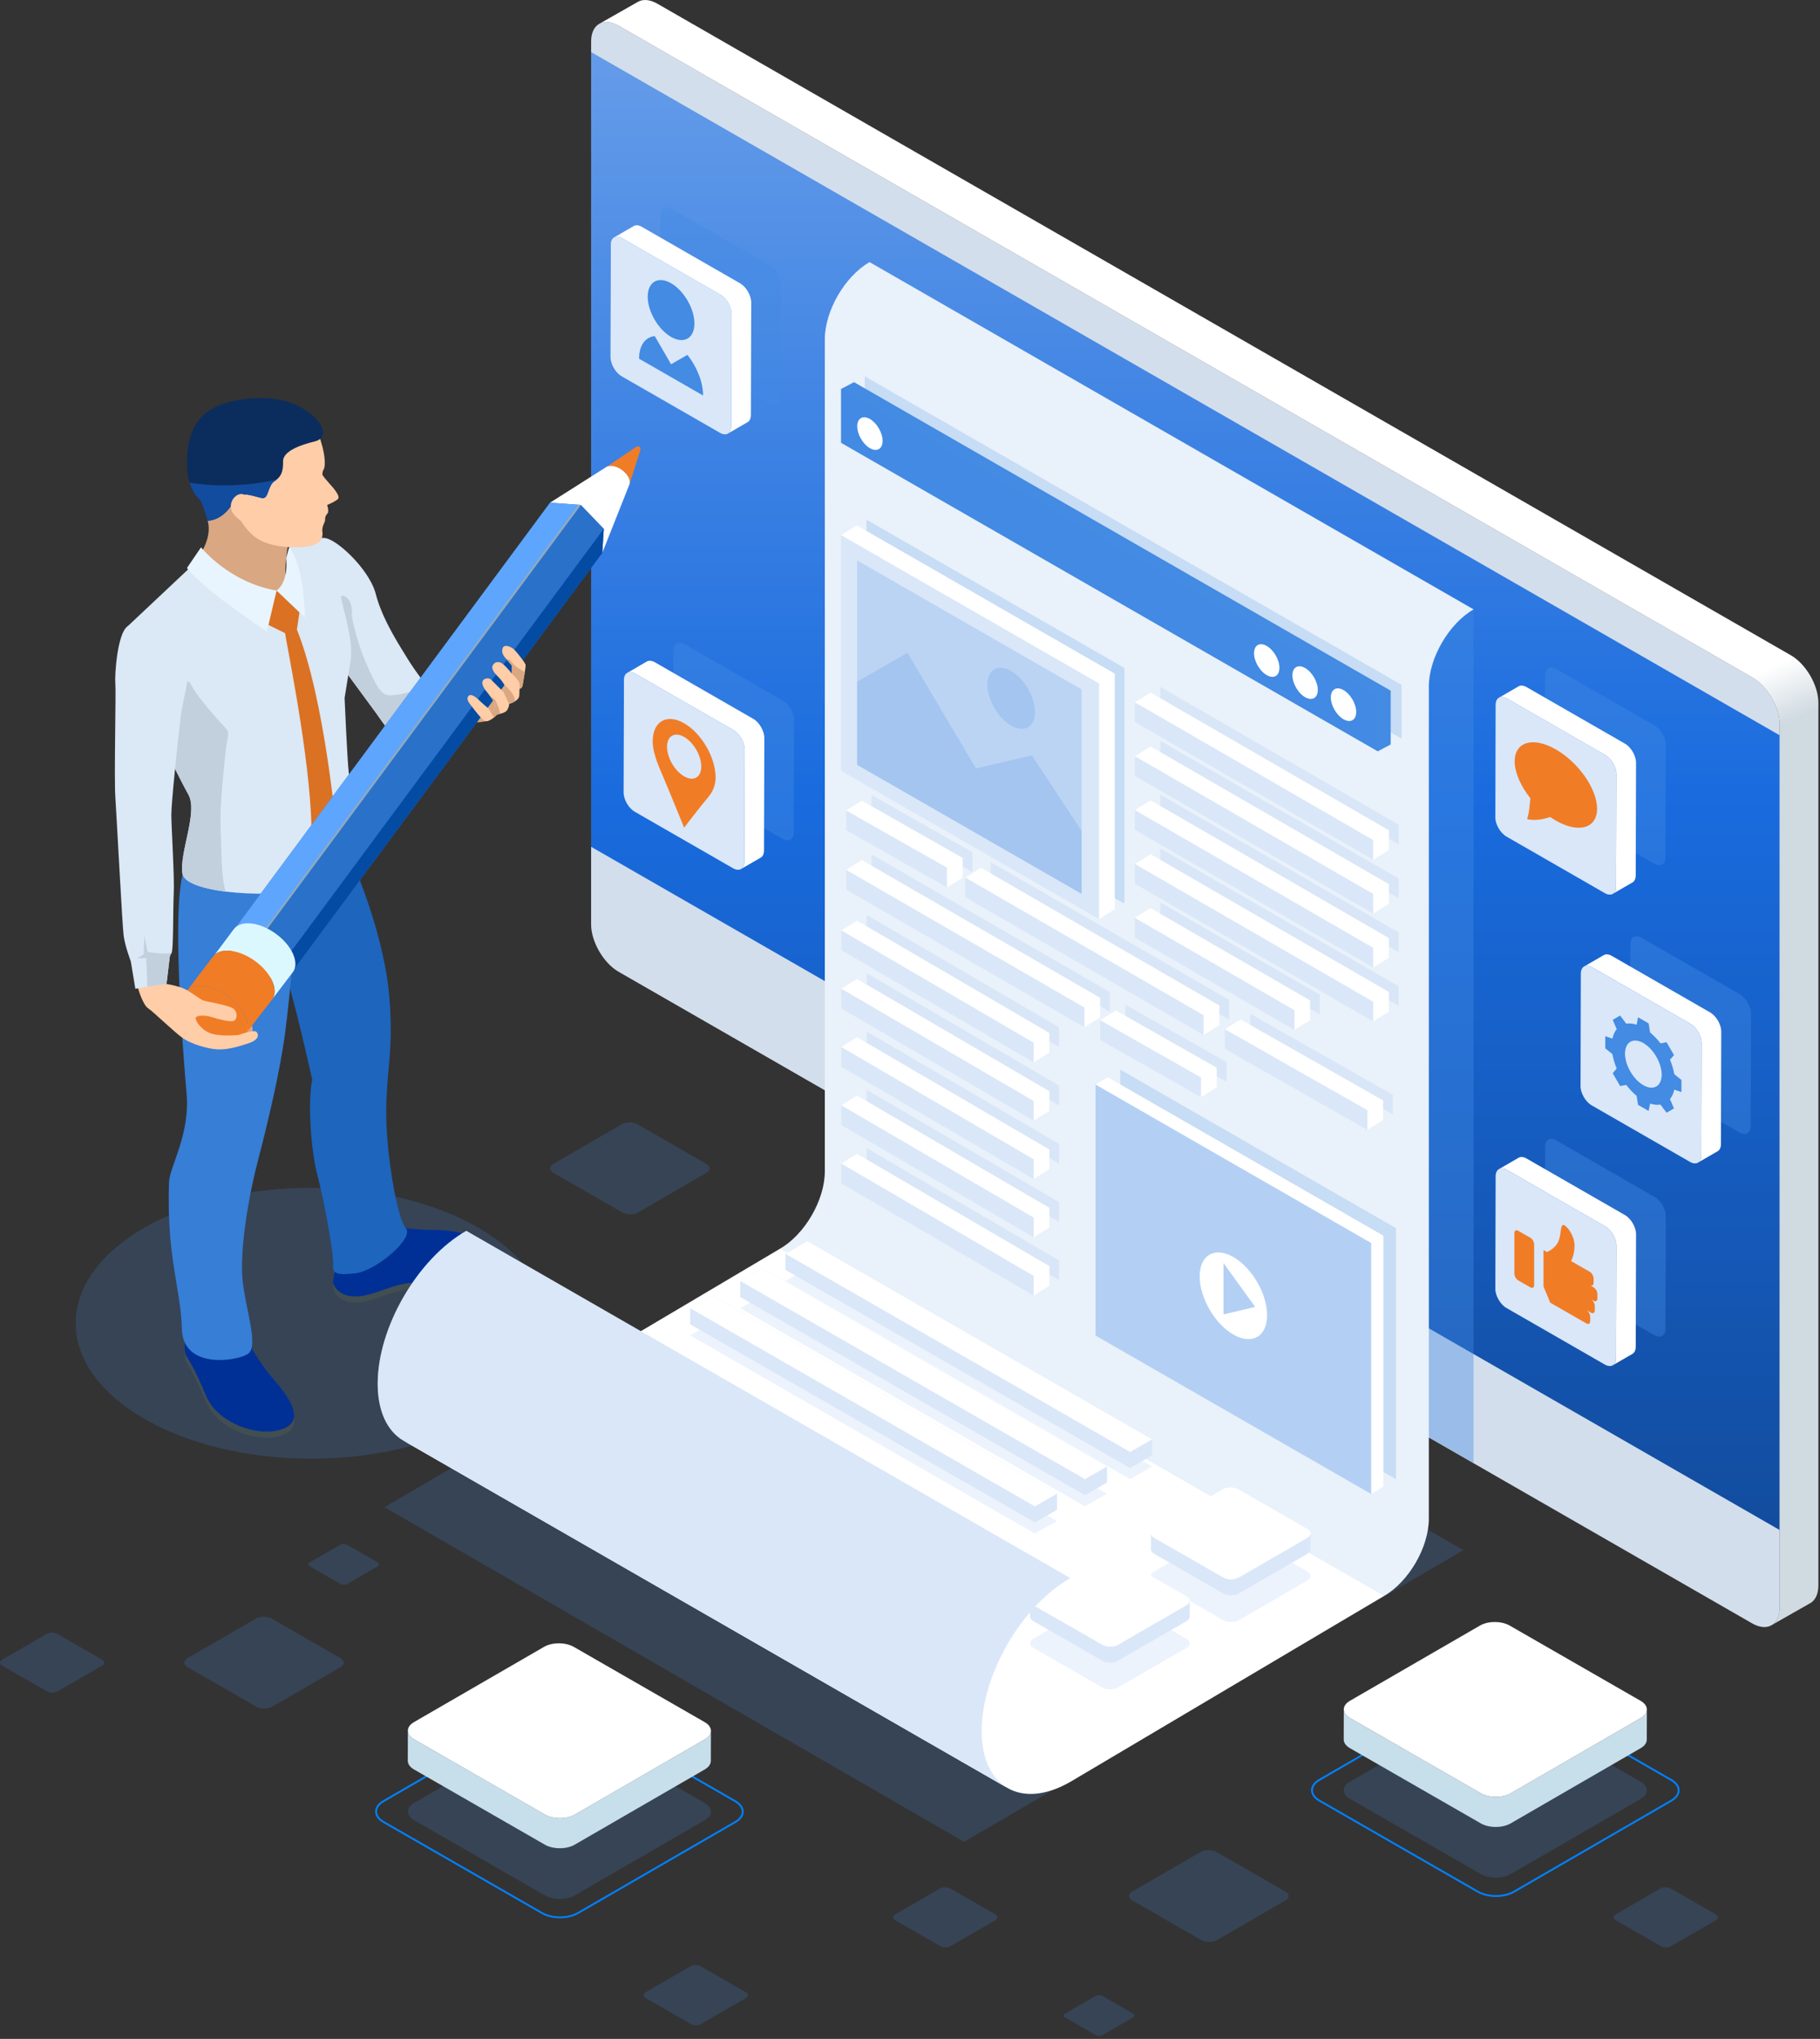 <svg xmlns="http://www.w3.org/2000/svg" width="435" height="487" fill="none"><rect width="100%" height="100%" fill="#333333" stroke="none"/><path fill="#438BE3" d="M74.413 348.424c31.108 0 56.327-14.487 56.327-32.358 0-17.871-25.219-32.358-56.327-32.358-31.109 0-56.327 14.487-56.327 32.358 0 17.871 25.218 32.358 56.327 32.358Z" opacity=".2" style="mix-blend-mode:multiply"/><path fill="#fff" d="M141.287 9.93c0-4.157 2.96-5.86 6.579-3.781L418.78 161.778c3.619 2.079 6.583 7.184 6.583 11.343v210.835c-.002 4.159-2.967 5.863-6.586 3.784L147.866 232.113c-3.621-2.081-6.581-7.186-6.581-11.343V9.93h.002Z"/><path fill="#235CA2" d="M141.287 9.93c0-4.157 2.96-5.86 6.579-3.781L418.78 161.778c3.619 2.079 6.583 7.184 6.583 11.343v210.835c-.002 4.159-2.967 5.863-6.586 3.784L147.866 232.113c-3.621-2.081-6.581-7.186-6.581-11.343V9.93h.002Z" opacity=".2" style="mix-blend-mode:multiply"/><path fill="url(#a)" d="m141.285 202.261.002-189.82 284.076 163.191-.002 189.822-284.076-163.193Z"/><path fill="url(#b)" d="M425.358 383.958V173.123c.003-4.159-2.961-9.264-6.58-11.343L147.864 6.148c-1.791-1.027-3.419-1.126-4.61-.466v-.004L152.381.49c1.198-.741 2.882-.669 4.737.394l270.914 155.629c3.619 2.081 6.581 7.184 6.581 11.346v210.832c0 2.158-.798 3.655-2.069 4.305l-9.002 5.116v-.009c1.119-.713 1.814-2.14 1.814-4.151l.002.005Z"/><path fill="#fff" d="m183.629 341.767 50.497-22.589c11.295-5.463 19.333-14.329 24.282-23.56l56.424 32.413c-4.849 16.348-17.185 27.949-17.185 27.949s-30.988 23.901-39.146 29.341c-8.156 5.442-16.869.83-16.869.83l-58.025-34.676s-3.24-1.55-3.985-3.936l-.168-.776c-.357-3.037 4.175-4.998 4.175-4.998v.002Z"/><path fill="#fff" d="m183.606 351.477 58.024 34.677s8.713 4.61 16.87-.83c8.158-5.44 39.146-29.341 39.146-29.341s12.336-11.601 17.185-27.95l4.869 2.798c-3.251 10.895-10.584 21.472-22.848 30.228-34.874 24.894-38.593 26.92-38.593 26.92s-5.945 5.202-16.765 0c-10.818-5.204-58.239-34.376-58.239-34.376s-3.937-2.121-3.937-4.17l.15-3.018c-.15 3.018 4.138 5.062 4.138 5.062Z"/><path fill="#438BE3" d="m183.606 351.477 58.024 34.677s8.713 4.61 16.87-.83c8.158-5.44 39.146-29.341 39.146-29.341s12.336-11.601 17.185-27.95l4.869 2.798c-3.251 10.895-10.584 21.472-22.848 30.228-34.874 24.894-38.593 26.92-38.593 26.92s-5.945 5.202-16.765 0c-10.818-5.204-58.239-34.376-58.239-34.376s-3.937-2.121-3.937-4.17l.15-3.018c-.15 3.018 4.138 5.062 4.138 5.062Z" opacity=".3" style="mix-blend-mode:multiply"/><path fill="#438BE3" d="m258.412 295.619 56.424 32.412c-3.014 10.163-8.917 18.482-12.957 23.331l-61.846-35.529c8.243-5.397 14.342-12.684 18.376-20.216l.003.002Z" opacity=".2" style="mix-blend-mode:multiply"/><path fill="#D9A782" d="m49.633 124.409 2.217-7.704 17.087 12.868s-1.302 6.768-.414 9.948c.887 3.178 2.367 6.591-3.548 7.181-5.915.588-17.98-13.067-17.98-13.067s3.923-4.772 2.643-9.226h-.005Z"/><path fill="#003096" d="m82.258 295.343 12.13-2.296s5.062.742 9.752.742c4.689 0 11.836 1.631 12.505 4.37.67 2.739-2.899 5.259-6.547 6.516-3.649 1.258-7.124 1.554-11.24 1.703-4.095.15-8.634 2.549-11.835 3.11-5.06.889-6.997-1.481-7.37-3.037-.372-1.557 2.605-9.258 2.605-11.111v.003Z"/><path fill="#414E52" d="M87.025 309.489c3.203-.561 7.743-2.963 11.834-3.11 4.117-.15 7.593-.446 11.241-1.704 3.026-1.045 5.992-2.956 6.533-5.143l.014.045c.67 2.739-2.898 5.259-6.547 6.517-3.648 1.259-7.124 1.554-11.24 1.703-4.095.147-8.634 2.549-11.835 3.11-5.06.889-6.997-1.482-7.37-3.038-.058-.255-.029-.678.062-1.212.489 1.547 2.464 3.68 7.308 2.829v.003Z"/><path fill="#1D65BD" d="m64.445 203.579 20.673-3.528s-.03 7.964.593 9.477c.62 1.513 6.197 15.428 7.31 28.232 1.114 12.805-.609 17.543-.709 27.426-.102 9.882 2.564 25.805 4.676 28.178 2.112 2.375-7.108 10.137-11.873 10.741-4.762.606-5.717 0-5.492-2.015.223-2.018-1.97-14.648-3.83-21.678-1.28-4.854-2.391-16.475-1.175-22.523 0 0-4.903-22.445-8.35-31.822-3.443-9.378-1.823-22.485-1.823-22.485v-.003Z"/><path fill="#003096" d="M57.635 317.92s3.7 6.397 6.106 9.527c2.405 3.128 10.131 10.678 4.626 13.533-5.504 2.854-16.238-.69-19.107-7.505-2.868-6.811-4.023-8.376-4.81-9.665-.786-1.289.232-8.195.232-8.195l1.596 1.588s.068 5.408 2.846 6.1c2.776.692 3.562-3.13 4.996-3.913 1.435-.785 3.517-1.472 3.517-1.472l-.002.002Z"/><path fill="#414E52" d="M44.449 323.812c.787 1.289 1.944 2.854 4.81 9.665 2.869 6.815 13.603 10.357 19.106 7.505 1.116-.579 1.682-1.353 1.864-2.24.264 1.493-.177 2.807-1.864 3.683-5.503 2.854-16.237-.69-19.106-7.503-2.869-6.81-4.023-8.378-4.81-9.665-.277-.454-.327-1.601-.282-2.897.032.656.116 1.18.282 1.454v-.002Z"/><path fill="#367ED6" d="M40.392 282.434c.125-3.83 5.073-11.264 4.196-21.361-.877-10.099-3.805-46.608-.391-53.794l27.603 3.203s-2.505 27.918-3.714 36.735c-1.21 8.816-4.033 20.838-6.447 30.055-2.412 9.217-4.374 21.676-3.642 28.667.732 6.991 3.96 15.724 1.228 17.471-2.733 1.748-15.51 3.686-15.753-5.958-.243-9.645-3.667-16.903-3.08-35.018Z"/><path fill="#DBE8F5" d="M74.41 131.655s.384-3.669 3.442-3.101c3.057.565 10.515 7.667 11.98 13.376 1.466 5.707 5.228 11.597 7.585 15.406 2.357 3.809 5.16 7.179 5.16 7.179l11.091-.891 1.339 8.366s-14.149 6.279-17.017 6.279c-2.869 0-6.372-5.582-8.222-8.118a5320.743 5320.743 0 0 0-9.432-12.815l-5.926-25.679v-.002Z"/><path fill="#C2CFDC" d="M82.312 142.374c1.784.76 1.912 3.619 1.784 4.347-.127.726 1.466 7.45 3.633 12.207 2.166 4.757 2.932 6.229 4.398 6.951 1.467.724 5.992-.674 7.265-.928 1.273-.253 3.633.236 1.912 1.131-1.72.898-7.138 4.452-5.992 6.196 1.148 1.741 16.171-4.565 18.792-5.915l.901 5.63s-14.149 6.279-17.017 6.279c-2.87 0-6.372-5.583-8.222-8.118-1.849-2.538-9.432-12.816-9.432-12.816l-2.623-11.357c1.005-1.386 3.244-4.182 4.599-3.605l.002-.002Z"/><path fill="#DBE8F5" d="M85.572 201.509s-3.203 7.808-11.052 10.518c-7.847 2.71-30.11 1.592-30.91-3.345-.801-4.94 3.793-14.755 1.415-18.898-2.38-4.144-14.87-29.676-15.991-32.449-1.121-2.773 1.44-7.715 1.44-7.715l14.84-13.951s16.69 6.014 20.793 5.388c4.103-.629 2.998-10.326 2.998-10.326s6.9-2.339 8.474-2.169c1.576.167 3.994 9.294 3.77 12.23-.226 2.936 3.375 11.221 2.418 17.21-.957 5.99-1.407 8.731-1.407 8.731s.618 14.551 1.011 17.966c.394 3.415 2.96 15.299 2.2 16.81Z"/><path fill="#DB7123" d="m70.96 150.374.796-5.279-5.654-4.038-2.255 5.103-.76 2.583 5.047 2.488c.725 4.603 6.834 34.116 6.279 49.811l3.619 3.671 2.484-5.128s-2.769-32.43-9.556-49.211Z"/><path fill="#D9A782" d="M118.972 151.292c-.62-.054-1.889-.05-2.164 1.436-.272 1.486-.547 3.762-.547 3.762s-1.892 2.105-2.54 4.458a186.944 186.944 0 0 1-1.07 3.761s-1.491 3.047-1.319 4.359c.173 1.312 1.196 3.243 1.992 3.393.795.149 1.823.015 2.761-.197.939-.213 6.322-5.178 6.87-6.512.548-1.337-2.712-6.241-2.712-6.241s.123-2.698.248-3.168c.125-.471.175-4.902-1.519-5.051Zm-58.957 96.244s1.041-2.69-.391-2.753c-1.432-.065-2.867.292-4.365.518-1.498.226-2.964.55-3.97.226-1.01-.323-1.435-1.198-1.435-1.198s5.674-.81 5.262-1.686c-.411-.875-12.686-3.241-12.686-3.241s3.06 9.299 7.976 9.527c4.917.226 9.607-1.393 9.607-1.393h.002Z"/><path fill="#FFCDA8" d="M77.053 113.333c.02.279 1.019 1.412 1.758 2.249.738.836 2.72 2.983 1.918 3.659-.8.677-2.539 1.373-2.539 1.373s.52 1.572.08 2.029c-.44.457-.6 1.013-.56 1.43.041.418-.4 1.235-.4 1.235s-.38.934-.259 1.689c.118.756.16 2.527-2.41 3.271-2.568.746-8.626.746-12.384-1.183-3.757-1.929-5.38-6.195-7.701-9.597-2.319-3.4-10.37-6.992-9.15-12.859 1.221-5.869 5.91-10.298 15.349-10.545 9.438-.246 14.407 4.449 15.848 8.998 1.44 4.549 1.044 6.673.746 7.068-.3.396-.3 1.183-.3 1.183h.004Z"/><path fill="#0B2D5D" d="M62.967 118.972c-1.01.158-5.17-2.027-6.485 0-1.316 2.027-3.08 5.091-6.856 5.437 0 0-1.21-4.381-1.905-5.073-.696-.692-3.56-3.18-2.964-10.843.595-7.663 4.373-11.47 11.725-12.852 7.351-1.384 13.116-.197 17.14 2.719 4.025 2.915 4.769 6.328 1.638 7.07-3.13.74-7.649 2.273-7.601 4.746.048 2.472-.448 3.707-2.037 4.745-1.591 1.038-1.391 3.856-2.657 4.053l.002-.002Z"/><path fill="#124C9E" d="M66.102 114.571c-.15.119-.303.235-.476.348-1.59 1.038-1.39 3.856-2.657 4.053-1.01.158-5.169-2.026-6.485 0-1.316 2.027-3.08 5.092-6.856 5.438 0 0-1.21-4.382-1.905-5.074-.425-.423-1.655-1.522-2.416-4.053 4.59.737 12.034 1.251 20.792-.712h.003Z"/><path fill="#E8F5FF" d="M48.046 130.732s6.649 8.38 18.058 10.325l-2.316 9.798s-15.256-10.022-19.106-15.184l3.364-4.939Z"/><path fill="#E8F5FF" d="m68.397 133.29.703-2.558c3.767 4.559 3.791 16.792 3.791 16.792l-6.79-6.467c3.024-2.244 2.296-7.767 2.296-7.767Z"/><path fill="#C2CFDC" d="m32.686 165.112 6.287-2.379s5.229-2.093 6.82 1.015c1.593 3.108 7.008 8.941 8.158 10.21 1.148 1.269.382 1.586 0 5.327-.382 3.741-1.53 13.381-1.209 19.278.22 4.098.048 11.056 1.22 14.403-5.557-.696-10.008-2.126-10.358-4.286-.8-4.94 3.794-14.754 1.416-18.898-1.646-2.866-8.124-15.95-12.336-24.672l.002.002Z"/><path fill="#FFCDA8" d="M59.915 119.861c-.382-.722-1.343-2.226-2.782-1.78-1.441.445-2.632 2.522-1.539 4.349 1.093 1.83 4.421 3.658 4.817 2.719.398-.939-.025-4.399-.496-5.288Z"/><path fill="#FDE4BE" d="m61.346 233.122-6.145-6.1 1.066-5.327 7.177.758 5.808 5.29-.696 6.15-7.21-.771Z"/><path fill="#fff" d="M150.33 114.17c-.642-1.438-2.433-2.741-4.006-2.909-.532-.058-.973.025-1.298.213l-13.559 8.591s.409.949 1.993 1.286c2.705.57 5.381-.748 5.381-.748s.514 2.216 2.016 4.225c1.457 1.945 3.455 1.461 3.455 1.461s-.8 2.194-.741 3.413c.05 1.136.378 2.359.378 2.359l6.521-16.434.073-.367c.027-.321-.041-.687-.218-1.09h.005Z"/><path fill="#62696D" d="M65.26 228.098c.638 1.438-.116 2.468-1.69 2.3-1.57-.169-3.364-1.472-4.002-2.909-.637-1.438.118-2.469 1.689-2.3 1.573.168 3.362 1.47 4.003 2.909Z"/><path fill="#F17C26" d="m153.04 107.532-2.566 8.098c.143-.392.107-.892-.143-1.457-.641-1.439-2.433-2.741-4.006-2.909-.532-.059-.973.025-1.298.213l6.931-4.662s.571-.344.871-.115c.223.172.32.493.209.832h.002Z"/><path fill="#2A71C9" d="m143.953 132.064.364-5.775-5.472-5.684-7.374-.538-75.248 101.616 7.221.769 5.808 5.291-.74 6.141 75.441-101.82Z"/><path fill="#5EA5FD" d="m138.845 120.605-7.374-.538-75.248 101.616 7.221.769 75.401-101.847Z"/><path fill="#044BA3" d="m143.954 132.064.363-5.774-75.094 101.437-.711 6.157 75.442-101.82Z"/><path fill="#FCB52B" d="m138.844 120.606-.516-.159-75.45 101.944.565.062 75.401-101.847Z" opacity=".3" style="mix-blend-mode:screen"/><path fill="#DBF8FF" d="M60.048 220.581c-1.923-.205-3.358.308-4.133 1.31l-4.587 6.134c.823-.739 2.114-1.095 3.769-.916 3.921.421 8.397 3.671 9.993 7.258.734 1.656.73 3.097.125 4.124l4.603-6.053c.93-1.036 1.075-2.667.218-4.598-1.596-3.59-6.067-6.84-9.988-7.261v.002Z"/><path fill="#F17C26" d="M55.093 227.111c-1.923-.206-3.355.305-4.132 1.307l-6.09 7.991c.82-.737 2.11-1.092 3.767-.916 3.92.421 8.392 3.674 9.988 7.263.736 1.654.734 3.094.127 4.123l6.115-7.909c.928-1.034 1.073-2.669.218-4.596-1.595-3.59-6.071-6.84-9.992-7.261v-.002Z"/><path fill="#F17C26" d="M58.63 242.757c1.596 3.59-.29 6.159-4.212 5.738-3.923-.42-8.397-3.671-9.992-7.26-1.599-3.59.29-6.159 4.214-5.739 3.919.421 8.392 3.671 9.99 7.261Z"/><path fill="#FFCDA8" d="M39.465 234.966s3.16.486 4.819 1.33c1.66.842 3.453 2.366 4.364 2.69.912.323 6.447 1.101 7.358 2.137.914 1.038.619 2.624-.356 2.787-.978.162-3.68-.518-5.047-.973-1.366-.455-3.907-.552-3.842.326.066.875 1.662 3.11 4.138 3.725 2.475.615 6.121.226 6.121.226s3.58-1.296 4.201-.81c.618.487.912 1.88-1.727 2.755-2.637.876-5.047 1.588-7.456 1.491-2.41-.097-6.22-1.264-8.207-2.592-1.986-1.33-7.326-6.544-8.433-7.225-1.107-.683-2.312-4.213-2.507-5.249l6.578-.616-.004-.002Z"/><path fill="#DBE8F5" d="m39.803 234.967-7.456 1.203-1.082-6.532s-1.403-3.678-1.721-6.216c-.32-2.536-1.657-28.285-1.978-33.041-.318-4.757.191-25.114 0-27.206-.19-2.092.519-11.951 2.905-13.555 2.387-1.604 10.037-1.857 13.412 2.456 3.38 4.311 0 13.318-.7 19.151-.7 5.836-2.23 20.42-2.23 23.338 0 2.918.764 14.904.573 18.837-.191 3.931-.064 13.571-.51 14.204-.445.634-.445 1.014-.445 1.014l-.766 6.344-.002.003Z"/><path fill="#C2CFDC" d="m34.513 223.485.766 3.868s3.214.667 5.73.262c-.438.629-.438 1.004-.438 1.004l-.766 6.345-4.583.739-.261-6.83h-2.273l1.636-.889.191-4.504-.002.005Z"/><path fill="#FFCDA8" d="M120.169 154.757c-.268.688-.15 1.436.448 2.178a69.182 69.182 0 0 0 1.691 1.982v1.956s-1.691-2.178-2.576-2.563c-.884-.384-1.657-.063-1.991.717-.334.781.461 1.771 1.357 2.663.896.891 1.519 1.981 1.519 2.056 0 .074-.225 1.583-.225 1.583s-2.465-2.425-2.962-2.947c-.498-.52-1.569-.444-1.989.149-.423.595.047 1.658.72 2.477.671.816 1.939 2.524 2.064 2.994.125.471-.073 1.808-.52 1.808-.448 0-2.812-2.178-3.31-2.674-.498-.495-1.841-1.61-2.439-.868-.598.744.2 1.685.673 2.28.472.594 2.612 3.567 3.457 3.714.846.149 2.314-1.113 2.564-1.437.248-.321 2.139-.346 2.637-1.337.498-.99.398-1.361.398-1.361s2.387-.643 2.439-2.054c.05-1.411.05-1.561.05-1.561s.646-.038.771-.997.748-4.18.675-4.7c-.077-.52-2.117-3.07-2.764-3.689-.648-.62-2.314-1.339-2.687-.371v.002Z"/><path fill="#D9A782" d="M123.9 162.681c-.386-.606-1.275-1.518-1.591-1.839v-1.923s-.764-.864-1.364-1.583l.916.294s1.046 1.459 2.167 2.029c.463.237.959.602 1.393.954-.173 1.093-.402 2.359-.473 2.902-.125.959-.77.998-.77.998s.198-1.09-.273-1.835l-.005.003Zm-3.507 2.648s.225-1.511.225-1.583a.5.5 0 0 0-.057-.122l.057.023s2.609 2.18 2.4 3.788l-.018.129c-.639.38-1.312.566-1.312.566s-.97-1.982-1.293-2.801h-.002Zm-3.69 3.859c.457.362.843.627.998.627.448 0 .646-1.337.521-1.808-.071-.271-.528-.956-1.028-1.644.391.158.8.396 1.08.753.482.624 1.091 2.305 1.277 3.386-.436.115-.807.199-.904.328-.082.106-.307.319-.591.547a60.138 60.138 0 0 0-1.353-2.189Z"/><path fill="#438BE3" d="m349.767 370.258-119.339 69.681L91.893 360l119.336-69.681 138.538 79.939Z" opacity=".2" style="mix-blend-mode:multiply"/><path fill="#438BE3" d="m352.193 349.433-108.884-62.552.004-203.938 108.885 62.55-.005 203.94Z" opacity=".4" style="mix-blend-mode:multiply"/><path fill="#fff" d="m352.198 145.556-144.36-82.947c-5.906 3.393-10.695 11.644-10.695 18.432v198.777c.002 6.785-4.785 15.036-10.693 18.431l-74.999 44.416c-5.894 3.386-11.227 3.683-15.066 1.425l144.36 82.947c3.839 2.258 9.172 1.961 15.066-1.425l74.999-44.416c5.905-3.393 10.695-11.644 10.695-18.432V163.988c0-6.786 4.785-15.039 10.693-18.432Z"/><path fill="#246FCB" d="m352.199 145.556-144.36-82.947c-5.905 3.393-10.695 11.644-10.695 18.432v198.777c.002 6.785-4.785 15.037-10.693 18.432l144.36 82.946c5.906-3.392 10.695-11.644 10.695-18.431V163.988c0-6.786 4.785-15.039 10.693-18.432Z" opacity=".1" style="mix-blend-mode:multiply"/><path fill="#438BE3" d="m206.709 102.75 128.277 73.689v-12.852L206.709 89.898v12.852Z" opacity=".2" style="mix-blend-mode:multiply"/><path fill="#438BE3" d="m201.029 105.758 128.277 73.692 3.085-1.627v-12.852L204.114 91.282l-3.085 1.624v12.852Z"/><path fill="#438BE3" d="m201.029 105.758 128.277 73.691v-12.851L201.029 92.906v12.852Z" opacity=".4" style="mix-blend-mode:multiply"/><path fill="#fff" d="M318.082 166.575c0 1.925 1.359 4.266 3.035 5.23 1.675.961 3.032.181 3.032-1.744s-1.357-4.266-3.032-5.23c-1.676-.961-3.035-.181-3.035 1.744Zm-9.178-5.272c0 1.924 1.357 4.265 3.033 5.227 1.675.961 3.032.181 3.032-1.744s-1.357-4.266-3.032-5.227c-1.676-.964-3.033-.184-3.033 1.741v.003Zm-9.177-5.273c0 1.925 1.357 4.266 3.034 5.227 1.676.962 3.033.184 3.033-1.741s-1.357-4.266-3.033-5.227c-1.675-.964-3.032-.184-3.034 1.743v-.002Zm-94.84-54.205c0 1.925 1.357 4.266 3.032 5.227 1.675.964 3.035.183 3.035-1.742 0-1.924-1.357-4.265-3.033-5.229-1.675-.964-3.034-.183-3.034 1.744Z"/><path fill="#438BE3" d="m207.104 180.427 61.652 35.418v-56.288l-61.652-35.419v56.289Z" opacity=".2" style="mix-blend-mode:multiply"/><path fill="#fff" d="m201.029 184.112 61.653 35.418 3.755-2.336.003-56.289-61.655-35.416-3.756 2.334v56.289Z"/><path fill="#438BE3" d="m201.029 184.112 61.653 35.418v-56.288l-61.653-35.419v56.289Z" opacity=".2" style="mix-blend-mode:multiply"/><path fill="#438BE3" d="m204.873 182.687 53.658 30.825V164.68l-53.658-30.824v48.831Z" opacity=".2" style="mix-blend-mode:multiply"/><path fill="#438BE3" d="m216.887 155.916 16.38 27.626 13.364-3.115 11.9 18.082v15.002l-53.658-30.824v-19.868l12.014-6.903Zm19.115 7.622c0 3.605 2.544 7.987 5.681 9.789 3.137 1.803 5.68.342 5.68-3.264 0-3.605-2.543-7.989-5.68-9.789-3.137-1.803-5.681-.342-5.681 3.264ZM267.77 315.46l65.887 37.85v-59.96L267.77 255.5v59.96Z" opacity=".2" style="mix-blend-mode:multiply"/><path fill="#fff" d="m261.846 319.011 65.885 37.85 2.917-1.753.002-59.96-65.888-37.85-2.916 1.753v59.96Z"/><path fill="#438BE3" d="m261.846 319.011 65.885 37.85v-59.96l-65.885-37.85v59.96Z" opacity=".4" style="mix-blend-mode:multiply"/><path fill="#fff" d="M302.847 314.137c0-5.112-3.608-11.328-8.057-13.884-4.448-2.555-8.056-.484-8.056 4.628s3.608 11.33 8.056 13.886c4.451 2.556 8.057.484 8.057-4.628v-.002Zm-2.844-1.966-7.563 1.785v-12.259l7.563 10.474Z"/><path fill="#438BE3" d="m275.374 350.288-5.262 3.022-82.393-47.334 5.26-3.024 82.395 47.336Z" opacity=".1" style="mix-blend-mode:multiply"/><path fill="#fff" d="m275.374 347.633-5.262 3.022-82.393-47.334v-3.839l5.26-3.022 82.395 47.334v3.839Z"/><path fill="#438BE3" d="m275.374 347.633-5.262 3.022-82.393-47.334v-3.839l5.26-3.022 82.395 47.334v3.839Z" opacity=".2" style="mix-blend-mode:multiply"/><path fill="#fff" d="m275.374 343.794-5.262 3.024-82.393-47.336 5.26-3.022 82.395 47.334Z"/><path fill="#438BE3" d="m264.581 356.779-5.26 3.022-82.395-47.334 5.262-3.022 82.393 47.334Z" opacity=".1" style="mix-blend-mode:multiply"/><path fill="#fff" d="m264.581 354.124-5.26 3.022-82.395-47.334v-3.836l5.262-3.024 82.393 47.336v3.836Z"/><path fill="#438BE3" d="m264.581 354.124-5.26 3.022-82.395-47.334v-3.836l5.262-3.024 82.393 47.336v3.836Z" opacity=".2" style="mix-blend-mode:multiply"/><path fill="#fff" d="m264.581 350.288-5.26 3.022-82.395-47.334 5.262-3.024 82.393 47.336Z"/><path fill="#438BE3" d="m252.624 363.289-5.26 3.022-82.395-47.334 5.262-3.021 82.393 47.333Z" opacity=".1" style="mix-blend-mode:multiply"/><path fill="#fff" d="m252.624 360.634-5.26 3.022-82.395-47.334v-3.836l5.262-3.025 82.393 47.337v3.836Z"/><path fill="#438BE3" d="m252.624 360.634-5.26 3.022-82.395-47.334v-3.836l5.262-3.025 82.393 47.337v3.836Z" opacity=".2" style="mix-blend-mode:multiply"/><path fill="#fff" d="m252.624 356.798-5.26 3.021-82.395-47.333 5.262-3.025 82.393 47.337Z"/><path fill="#438BE3" d="m277.318 168.776 56.964 32.901v-4.709l-56.961-32.901-.003 4.709Z" opacity=".1" style="mix-blend-mode:multiply"/><path fill="#fff" d="m271.244 172.461 56.961 32.901 3.758-2.336v-4.707l-56.964-32.901-3.755 2.334v4.709Z"/><path fill="#438BE3" d="m271.244 172.461 56.961 32.901.002-4.709-56.963-32.901v4.709Z" opacity=".2" style="mix-blend-mode:multiply"/><path fill="#438BE3" d="m208.307 194.6 24.102 13.675.002-4.709-24.104-13.675v4.709Z" opacity=".1" style="mix-blend-mode:multiply"/><path fill="#fff" d="m202.229 198.284 24.104 13.675 3.755-2.336v-4.707l-24.104-13.675-3.755 2.336v4.707Z"/><path fill="#438BE3" d="m202.229 198.285 24.104 13.675v-4.709l-24.104-13.673v4.707Z" opacity=".2" style="mix-blend-mode:multiply"/><path fill="#438BE3" d="m269.02 244.711 24.104 13.673v-4.707l-24.104-13.675v4.709Z" opacity=".1" style="mix-blend-mode:multiply"/><path fill="#fff" d="m262.945 248.395 24.105 13.673 3.755-2.336.003-4.707-24.105-13.673-3.758 2.334v4.709Z"/><path fill="#438BE3" d="m262.945 248.395 24.105 13.673v-4.707l-24.105-13.675v4.709Z" opacity=".2" style="mix-blend-mode:multiply"/><path fill="#438BE3" d="m298.826 246.858 34.066 19.339v-4.707l-34.066-19.339v4.707Z" opacity=".1" style="mix-blend-mode:multiply"/><path fill="#fff" d="m292.752 250.543 34.066 19.338 3.755-2.336v-4.707l-34.066-19.339-3.755 2.337v4.707Z"/><path fill="#438BE3" d="m292.752 250.542 34.066 19.339v-4.707l-34.066-19.339v4.707Z" opacity=".2" style="mix-blend-mode:multiply"/><path fill="#438BE3" d="m236.787 210.63 56.963 32.898v-4.707l-56.963-32.901v4.71Z" opacity=".1" style="mix-blend-mode:multiply"/><path fill="#fff" d="m230.711 214.314 56.963 32.899 3.756-2.335.002-4.709-56.964-32.899-3.755 2.335-.002 4.709Z"/><path fill="#438BE3" d="m230.711 214.314 56.963 32.898.002-4.707-56.963-32.901-.002 4.71Z" opacity=".2" style="mix-blend-mode:multiply"/><path fill="#438BE3" d="m208.307 208.787 56.961 32.901.002-4.707-56.963-32.901v4.707Z" opacity=".1" style="mix-blend-mode:multiply"/><path fill="#fff" d="m202.229 212.47 56.963 32.901 3.755-2.336v-4.707l-56.963-32.901-3.755 2.336v4.707Z"/><path fill="#438BE3" d="m202.229 212.47 56.963 32.901v-4.707l-56.963-32.901v4.707Z" opacity=".2" style="mix-blend-mode:multiply"/><path fill="#438BE3" d="m277.318 181.648 56.964 32.899v-4.707l-56.961-32.901-.003 4.709Z" opacity=".1" style="mix-blend-mode:multiply"/><path fill="#fff" d="m271.244 185.333 56.961 32.898 3.758-2.334v-4.707l-56.964-32.901-3.755 2.335v4.709Z"/><path fill="#438BE3" d="m271.244 185.332 56.961 32.899.002-4.707-56.963-32.901v4.709Z" opacity=".2" style="mix-blend-mode:multiply"/><path fill="#438BE3" d="m277.318 194.518 56.964 32.901v-4.707l-56.961-32.901-.003 4.707Z" opacity=".1" style="mix-blend-mode:multiply"/><path fill="#fff" d="m271.244 198.205 56.961 32.898 3.758-2.334v-4.709l-56.964-32.901-3.755 2.337v4.709Z"/><path fill="#438BE3" d="m271.244 198.204 56.961 32.899.002-4.707-56.963-32.901v4.709Z" opacity=".2" style="mix-blend-mode:multiply"/><path fill="#438BE3" d="m277.318 207.391 56.964 32.901v-4.707l-56.961-32.901-.003 4.707Z" opacity=".1" style="mix-blend-mode:multiply"/><path fill="#fff" d="m271.244 211.074 56.961 32.901 3.758-2.334v-4.709l-56.964-32.901-3.755 2.336v4.707Z"/><path fill="#438BE3" d="m271.244 211.075 56.961 32.901.002-4.707-56.963-32.901v4.707Z" opacity=".2" style="mix-blend-mode:multiply"/><path fill="#438BE3" d="m207.145 223.255 45.986 26.823v-4.707l-45.984-26.825-.002 4.709Z" opacity=".1" style="mix-blend-mode:multiply"/><path fill="#fff" d="m201.07 226.94 45.984 26.823 3.758-2.334v-4.709l-45.986-26.824-3.756 2.334v4.71Z"/><path fill="#438BE3" d="m201.07 226.939 45.984 26.824.002-4.707-45.986-26.826v4.709Z" opacity=".2" style="mix-blend-mode:multiply"/><path fill="#438BE3" d="m207.145 237.179 45.986 26.826v-4.71l-45.984-26.825-.002 4.709Z" opacity=".1" style="mix-blend-mode:multiply"/><path fill="#fff" d="m201.07 240.863 45.984 26.826 3.758-2.337v-4.707l-45.986-26.825-3.756 2.334v4.709Z"/><path fill="#438BE3" d="m201.07 240.863 45.984 26.826.002-4.709-45.986-26.826v4.709Z" opacity=".2" style="mix-blend-mode:multiply"/><path fill="#438BE3" d="m207.145 251.103 45.986 26.826v-4.707l-45.984-26.826-.002 4.707Z" opacity=".1" style="mix-blend-mode:multiply"/><path fill="#fff" d="m201.07 254.787 45.984 26.826 3.758-2.337v-4.706l-45.986-26.826-3.756 2.336v4.707Z"/><path fill="#438BE3" d="m201.07 254.788 45.984 26.825.002-4.709-45.986-26.823v4.707Z" opacity=".2" style="mix-blend-mode:multiply"/><path fill="#438BE3" d="m207.145 265.027 45.986 26.826v-4.707l-45.984-26.825-.002 4.706Z" opacity=".1" style="mix-blend-mode:multiply"/><path fill="#fff" d="m201.07 268.715 45.984 26.823 3.758-2.336v-4.707l-45.986-26.826-3.756 2.336v4.71Z"/><path fill="#438BE3" d="m201.07 268.714 45.984 26.823.002-4.706-45.986-26.826v4.709Z" opacity=".2" style="mix-blend-mode:multiply"/><path fill="#438BE3" d="m207.145 278.953 45.986 26.824v-4.707l-45.984-26.826-.002 4.709Z" opacity=".1" style="mix-blend-mode:multiply"/><path fill="#fff" d="m201.07 282.638 45.984 26.823 3.758-2.334v-4.709l-45.986-26.823-3.756 2.334v4.709Z"/><path fill="#438BE3" d="m201.07 282.638 45.984 26.823.002-4.707-45.986-26.826v4.71Z" opacity=".2" style="mix-blend-mode:multiply"/><path fill="#438BE3" d="m277.318 220.263 38.135 22.055.002-4.707-38.134-22.057-.003 4.709Z" opacity=".1" style="mix-blend-mode:multiply"/><path fill="#fff" d="m271.244 223.947 38.135 22.055 3.755-2.334v-4.709l-38.135-22.055-3.755 2.336v4.707Z"/><path fill="#438BE3" d="m271.244 223.947 38.135 22.055v-4.707l-38.135-22.055v4.707Z" opacity=".2" style="mix-blend-mode:multiply"/><path fill="#438BE3" d="M312.469 375.356c1.032.594 1.044 1.565.019 2.157l-16.379 9.471c-1.027.595-2.716.595-3.75 0l-16.485-9.468c-1.032-.593-1.039-1.568-.012-2.16l16.379-9.471c1.025-.592 2.709-.59 3.743.005l16.485 9.47v-.004Z" opacity=".1" style="mix-blend-mode:multiply"/><path fill="#fff" d="M312.471 365.184c1.032.593 1.044 1.563.019 2.158l-16.379 9.471c-1.027.592-2.716.592-3.75 0l-16.485-9.471c-1.032-.595-1.039-1.567-.012-2.16l16.378-9.47c1.026-.595 2.71-.591 3.744.004l16.485 9.471v-.003Z"/><path fill="#fff" d="m312.491 367.342-16.379 9.471c-1.027.592-2.716.592-3.75 0l-16.485-9.471c-.521-.3-.78-.694-.778-1.087l-.011 3.793c0 .393.259.789.78 1.088l16.482 9.47c1.032.595 2.724.595 3.751 0l16.378-9.47c.507-.292.762-.679.762-1.068l.011-3.793c0 .387-.254.773-.761 1.067Z"/><path fill="#438BE3" d="m312.491 367.342-16.379 9.471c-1.027.592-2.716.592-3.75 0l-16.485-9.471c-.521-.3-.78-.694-.778-1.087l-.011 3.793c0 .393.259.789.78 1.088l16.482 9.47c1.032.595 2.724.595 3.751 0l16.378-9.47c.507-.292.762-.679.762-1.068l.011-3.793c0 .387-.254.773-.761 1.067Z" opacity=".2" style="mix-blend-mode:multiply"/><path fill="#438BE3" d="M283.578 391.437c1.033.595 1.044 1.565.019 2.158l-16.379 9.47c-1.027.595-2.716.595-3.748 0l-16.485-9.468c-1.032-.593-1.039-1.567-.011-2.16l16.378-9.47c1.025-.593 2.709-.591 3.744.004l16.485 9.471-.003-.005Z" opacity=".1" style="mix-blend-mode:multiply"/><path fill="#fff" d="M283.573 381.266c1.032.593 1.043 1.563.018 2.158l-16.378 9.47c-1.028.593-2.717.593-3.749 0l-16.485-9.47c-1.032-.595-1.039-1.568-.011-2.16l16.378-9.471c1.025-.595 2.71-.59 3.744.005l16.485 9.468h-.002Z"/><path fill="#fff" d="m283.594 383.422-16.378 9.47c-1.028.593-2.717.593-3.749 0l-16.485-9.47c-.52-.301-.78-.695-.777-1.088l-.012 3.793c0 .394.26.789.78 1.088l16.483 9.47c1.032.595 2.723.595 3.751 0l16.378-9.47c.507-.292.761-.679.761-1.068l.012-3.793c0 .387-.255.774-.762 1.068h-.002Z"/><path fill="#438BE3" d="m283.594 383.422-16.378 9.47c-1.028.593-2.717.593-3.749 0l-16.485-9.47c-.52-.301-.78-.695-.777-1.088l-.012 3.793c0 .394.26.789.78 1.088l16.483 9.47c1.032.595 2.723.595 3.751 0l16.378-9.47c.507-.292.761-.679.761-1.068l.012-3.793c0 .387-.255.774-.762 1.068h-.002Zm108.54 42.149c1.962 1.128 1.984 2.969.036 4.096l-31.094 17.979c-1.948 1.129-5.158 1.129-7.12 0l-31.297-17.977c-1.962-1.126-1.971-2.977-.023-4.103l31.095-17.979c1.948-1.127 5.144-1.12 7.106.006l31.295 17.978h.002Z" opacity=".2" style="mix-blend-mode:multiply"/><path fill="#0080FF" d="M357.548 453.1c-1.601 0-3.203-.353-4.426-1.056l-37.864-21.75c-1.225-.704-1.901-1.658-1.901-2.687 0-1.023.664-1.97 1.874-2.669l37.618-21.753c2.421-1.4 6.381-1.395 8.827.009l37.862 21.751c1.23.707 1.909 1.664 1.909 2.693 0 1.016-.661 1.959-1.864 2.654l-37.621 21.752c-1.214.703-2.814 1.056-4.414 1.056Zm-.307-50.516c-1.512 0-3.019.33-4.165.993l-37.62 21.752c-1.064.615-1.648 1.423-1.646 2.278 0 .859.595 1.676 1.673 2.296l37.864 21.75c2.319 1.334 6.081 1.334 8.386 0l37.621-21.753c1.057-.61 1.639-1.413 1.639-2.262 0-.861-.598-1.678-1.683-2.3l-37.861-21.75c-1.164-.667-2.687-1.002-4.206-1.002l-.002-.002Z"/><path fill="#C7DEEB" d="m392.171 410.354-31.094 17.979c-1.948 1.126-5.158 1.126-7.12 0l-31.297-17.977c-.986-.57-1.48-1.319-1.477-2.068l-.021 7.202c0 .749.491 1.498 1.48 2.065l31.295 17.978c1.961 1.128 5.169 1.128 7.119 0l31.095-17.98c.964-.556 1.446-1.289 1.448-2.024l.02-7.202c0 .735-.484 1.47-1.448 2.027Z"/><path fill="#fff" d="M392.134 406.257c1.962 1.126 1.984 2.97.036 4.096l-31.094 17.98c-1.948 1.126-5.158 1.126-7.12 0l-31.297-17.977c-1.962-1.129-1.971-2.979-.023-4.103l31.095-17.98c1.948-1.129 5.144-1.122 7.106.007l31.295 17.977h.002Z"/><path fill="#438BE3" d="M307.205 451.795c1.032.593 1.043 1.563.018 2.156l-16.358 9.459c-1.025.593-2.714.593-3.746 0l-16.467-9.459c-1.032-.593-1.036-1.565-.011-2.158l16.357-9.459c1.026-.593 2.708-.588 3.74.004l16.464 9.46.003-.003ZM81.376 396.054c1.032.593 1.044 1.563.018 2.156l-16.357 9.459c-1.026.592-2.715.592-3.747 0l-16.464-9.459c-1.032-.593-1.037-1.566-.011-2.158l16.357-9.459c1.026-.593 2.708-.591 3.74.002l16.464 9.459Zm87.45-118.062c1.032.593 1.043 1.563.018 2.156l-16.358 9.459c-1.025.592-2.714.592-3.746 0l-16.467-9.459c-1.032-.593-1.036-1.565-.011-2.158l16.358-9.459c1.025-.593 2.707-.591 3.739.004l16.464 9.459.003-.002Zm69.069 179.264c.675.389.682 1.022.011 1.409l-10.7 6.186c-.67.389-1.775.389-2.45 0l-10.771-6.186c-.675-.387-.679-1.025-.006-1.412l10.699-6.186c.671-.387 1.771-.387 2.446 0l10.771 6.186v.003Zm32.893 23.681c.457.263.461.692.009.955l-7.247 4.191c-.455.262-1.202.262-1.659 0l-7.295-4.191c-.457-.263-.459-.695-.004-.957l7.246-4.191c.455-.263 1.198-.263 1.657 0l7.295 4.191-.002.002ZM90.249 373.175c.457.263.461.693.009.955l-7.247 4.191c-.455.263-1.203.263-1.66 0l-7.294-4.191c-.457-.262-.46-.694-.005-.957l7.247-4.191c.455-.262 1.198-.262 1.657 0l7.295 4.191-.002.002Zm319.848 84.081c.675.389.682 1.022.011 1.409l-10.7 6.186c-.67.389-1.775.389-2.45 0l-10.77-6.186c-.675-.387-.678-1.025-.007-1.412l10.7-6.186c.67-.387 1.771-.387 2.446 0l10.77 6.186v.003Zm-385.68-60.828c.675.389.682 1.022.012 1.409l-10.7 6.186c-.67.389-1.775.389-2.45 0l-10.77-6.186c-.676-.387-.678-1.025-.008-1.412l10.7-6.186c.67-.387 1.77-.384 2.446 0l10.77 6.186v.003Zm153.832 79.417c.675.389.682 1.023.012 1.409l-10.7 6.187c-.671.389-1.776.389-2.451 0l-10.77-6.187c-.675-.386-.677-1.024-.007-1.411l10.7-6.186c.671-.387 1.771-.385 2.446 0l10.77 6.186v.002Zm-9.812-45.187c1.961 1.129 1.984 2.97.036 4.097l-31.095 17.979c-1.948 1.129-5.157 1.129-7.119 0l-31.297-17.977c-1.962-1.127-1.97-2.977-.023-4.103l31.095-17.98c1.946-1.126 5.144-1.119 7.106.007l31.294 17.977h.003Z" opacity=".2" style="mix-blend-mode:multiply"/><path fill="#0080FF" d="M133.851 458.188c-1.601 0-3.203-.353-4.426-1.056l-37.865-21.75c-1.225-.704-1.9-1.658-1.9-2.688 0-1.022.664-1.97 1.873-2.669l37.619-21.752c2.421-1.4 6.381-1.395 8.827.009l37.861 21.75c1.23.708 1.91 1.665 1.91 2.694 0 1.016-.662 1.959-1.864 2.653l-37.621 21.753c-1.214.703-2.814 1.056-4.414 1.056Zm-.307-50.516c-1.512 0-3.019.33-4.165.993l-37.618 21.752c-1.064.615-1.648 1.422-1.646 2.277 0 .86.595 1.677 1.673 2.296l37.864 21.753c2.321 1.334 6.081 1.334 8.386 0l37.621-21.753c1.057-.61 1.639-1.413 1.639-2.262 0-.861-.598-1.678-1.683-2.302l-37.861-21.75c-1.164-.667-2.687-1.002-4.206-1.002l-.004-.002Z"/><path fill="#C7DEEB" d="m168.472 415.44-31.095 17.98c-1.948 1.126-5.157 1.126-7.119 0l-31.297-17.977c-.987-.57-1.48-1.319-1.478-2.068l-.02 7.2c0 .749.49 1.497 1.48 2.065l31.294 17.977c1.962 1.129 5.17 1.129 7.12 0l31.095-17.979c.963-.557 1.445-1.292 1.448-2.027l.02-7.199c0 .735-.484 1.47-1.448 2.026v.002Z"/><path fill="#fff" d="M168.437 411.345c1.961 1.126 1.984 2.969.036 4.096l-31.095 17.979c-1.948 1.127-5.157 1.127-7.119 0l-31.297-17.977c-1.962-1.129-1.97-2.979-.023-4.103l31.095-17.979c1.946-1.129 5.144-1.122 7.106.006l31.294 17.978h.003Z"/><path fill="#438BE3" d="M187.122 167.36c1.473.846 2.678 2.911 2.674 4.596l-.078 26.869c-.007 1.682-1.218 2.372-2.689 1.524l-23.491-13.494c-1.48-.851-2.678-2.922-2.671-4.605l.078-26.869c.004-1.685 1.207-2.366 2.689-1.515l23.491 13.494h-.003Z" opacity=".4" style="mix-blend-mode:multiply"/><path fill="#fff" d="m180.009 171.681-23.491-13.495c-.746-.429-1.421-.468-1.91-.185-1.566.905-3.132 1.809-4.696 2.716.487-.28 1.162-.242 1.91.186l23.49 13.494c1.473.846 2.678 2.911 2.674 4.596l-.078 26.869c-.002.834-.304 1.427-.784 1.705l4.697-2.716c.484-.279.784-.869.786-1.706l.077-26.868c.005-1.685-1.2-3.753-2.671-4.596h-.004Z"/><path fill="#fff" d="M175.312 174.397c1.473.846 2.678 2.911 2.673 4.596l-.077 26.869c-.007 1.682-1.219 2.372-2.689 1.524l-23.491-13.494c-1.48-.851-2.678-2.923-2.671-4.605l.077-26.869c.004-1.685 1.207-2.368 2.689-1.515l23.491 13.494h-.002Z"/><path fill="#438BE3" d="M175.312 174.397c1.473.846 2.678 2.911 2.673 4.596l-.077 26.869c-.007 1.682-1.219 2.372-2.689 1.524l-23.491-13.494c-1.48-.851-2.678-2.923-2.671-4.605l.077-26.869c.004-1.685 1.207-2.368 2.689-1.515l23.491 13.494h-.002Z" opacity=".2" style="mix-blend-mode:multiply"/><path fill="#F17C26" d="M163.52 172.757c-4.153-2.387-7.52-.453-7.52 4.32 0 1.316.361 3.467 1.794 6.785 1.798 4.169 5.726 13.829 5.726 13.829s3.928-5.148 5.726-7.251c1.432-1.674 1.793-3.409 1.793-4.725 0-4.773-3.366-10.574-7.519-12.958Zm0 12.675c-2.26-1.298-4.092-4.456-4.092-7.052 0-2.597 1.832-3.649 4.092-2.351 2.259 1.299 4.091 4.456 4.091 7.053 0 2.597-1.832 3.648-4.091 2.35Z"/><path fill="#438BE3" d="M395.474 173.293c1.473.846 2.678 2.911 2.673 4.596l-.077 26.869c-.007 1.682-1.219 2.372-2.689 1.524l-23.491-13.494c-1.48-.851-2.678-2.923-2.671-4.605l.077-26.869c.005-1.685 1.209-2.368 2.689-1.515l23.491 13.496-.002-.002Z" opacity=".4" style="mix-blend-mode:multiply"/><path fill="#fff" d="m388.36 177.613-23.49-13.495c-.746-.429-1.421-.468-1.91-.185l-4.696 2.717c.486-.281 1.161-.243 1.909.185l23.491 13.494c1.473.846 2.678 2.911 2.673 4.596l-.077 26.869c-.002.835-.305 1.427-.787 1.705l4.697-2.716c.484-.278.784-.869.786-1.706l.078-26.868c.004-1.685-1.201-3.753-2.671-4.596h-.003Z"/><path fill="#fff" d="M383.661 180.33c1.473.845 2.678 2.911 2.674 4.596l-.078 26.868c-.006 1.683-1.218 2.373-2.689 1.525l-23.491-13.497c-1.48-.85-2.678-2.922-2.671-4.605l.078-26.869c.004-1.685 1.207-2.365 2.689-1.515l23.491 13.494-.003.003Z"/><path fill="#438BE3" d="M383.661 180.33c1.473.845 2.678 2.911 2.674 4.596l-.078 26.868c-.006 1.683-1.218 2.373-2.689 1.525l-23.491-13.497c-1.48-.85-2.678-2.922-2.671-4.605l.078-26.869c.004-1.685 1.207-2.365 2.689-1.515l23.491 13.494-.003.003Z" opacity=".2" style="mix-blend-mode:multiply"/><path fill="#F17C26" d="M371.873 179.006c-5.438-3.123-9.848-1.852-9.848 2.841 0 2.703 1.464 5.951 3.747 8.819-.339 4.248-.785 4.956-.785 4.956s1.971.724 5.54-.473c.441.305.889.593 1.346.855 5.437 3.124 9.847 1.853 9.847-2.841 0-4.693-4.41-11.029-9.847-14.155v-.002Z"/><path fill="#438BE3" d="M395.474 285.895c1.473.846 2.678 2.911 2.673 4.596l-.077 26.869c-.007 1.683-1.219 2.373-2.689 1.525L371.89 305.39c-1.48-.85-2.678-2.922-2.671-4.605l.077-26.868c.005-1.686 1.209-2.369 2.689-1.516l23.491 13.497-.002-.003Z" opacity=".4" style="mix-blend-mode:multiply"/><path fill="#fff" d="m388.36 290.215-23.49-13.494c-.746-.43-1.421-.468-1.91-.186-1.566.905-3.132 1.81-4.696 2.717.486-.281 1.161-.242 1.909.185l23.491 13.495c1.473.845 2.678 2.911 2.673 4.596l-.077 26.868c-.002.835-.305 1.427-.787 1.706l4.697-2.717c.484-.278.784-.868.786-1.705l.078-26.869c.004-1.685-1.201-3.752-2.671-4.596h-.003Z"/><path fill="#fff" d="M383.661 292.931c1.473.846 2.678 2.911 2.674 4.597l-.078 26.868c-.006 1.683-1.218 2.373-2.689 1.525l-23.491-13.497c-1.48-.85-2.678-2.922-2.671-4.605l.078-26.869c.004-1.685 1.207-2.366 2.689-1.515l23.491 13.494-.003.002Z"/><path fill="#438BE3" d="M383.661 292.931c1.473.846 2.678 2.911 2.674 4.597l-.078 26.868c-.006 1.683-1.218 2.373-2.689 1.525l-23.491-13.497c-1.48-.85-2.678-2.922-2.671-4.605l.078-26.869c.004-1.685 1.207-2.366 2.689-1.515l23.491 13.494-.003.002Z" opacity=".2" style="mix-blend-mode:multiply"/><path fill="#F17C26" d="m380.871 307.488-.912-.523c.51.292.928.054.928-.531v-1.073c0-.585-.416-1.305-.928-1.596l-2.716-1.561-.016-.007-1.719-.991s.926-1.687.81-4.005c-.116-2.319-2.103-4.838-2.78-4.599-.68.24-.332 2.482-1.173 4.128-.839 1.649-2.642 2.323-2.642 2.323l-.809-.466v8.704l1.619 3.861 8.619 4.951c.51.292.928.054.928-.532v-1.072c0-.585-.418-1.305-.928-1.597l1.098.632c.51.294.928.054.928-.532v-1.072c0-.586-.416-1.305-.928-1.597l.621.357c.509.292.927.052.927-.531v-1.072c0-.586-.416-1.305-.927-1.597v-.002Zm-18.92-3.251c0 .586.418 1.306.928 1.597l2.873 1.652c.509.291.927.054.927-.532v-9.726c0-.586-.418-1.305-.927-1.597l-2.873-1.651c-.51-.294-.928-.054-.928.531v9.726Z"/><path fill="#438BE3" d="M183.989 63.346c1.473.846 2.678 2.911 2.674 4.596l-.078 26.869c-.006 1.683-1.218 2.373-2.689 1.524l-23.491-13.494c-1.479-.85-2.677-2.922-2.671-4.605l.078-26.869c.004-1.685 1.209-2.368 2.689-1.515l23.491 13.494h-.003Z" opacity=".4" style="mix-blend-mode:multiply"/><path fill="#fff" d="m176.878 67.666-23.491-13.494c-.746-.43-1.421-.468-1.909-.186-1.567.905-3.133 1.81-4.697 2.717.487-.28 1.162-.242 1.91.185l23.491 13.495c1.473.846 2.677 2.91 2.673 4.596l-.077 26.868c-.003.835-.305 1.428-.787 1.706l4.696-2.717c.485-.278.785-.868.787-1.705l.077-26.869c.005-1.685-1.2-3.75-2.671-4.596h-.002Z"/><path fill="#fff" d="M172.179 70.382c1.473.846 2.678 2.911 2.673 4.596l-.077 26.869c-.007 1.683-1.219 2.373-2.689 1.525l-23.491-13.495c-1.48-.85-2.678-2.922-2.671-4.605l.077-26.869c.005-1.685 1.209-2.368 2.689-1.515l23.491 13.494h-.002Z"/><path fill="#438BE3" d="M172.179 70.382c1.473.846 2.678 2.911 2.673 4.596l-.077 26.869c-.007 1.683-1.219 2.373-2.689 1.525l-23.491-13.495c-1.48-.85-2.678-2.922-2.671-4.605l.077-26.868c.005-1.686 1.209-2.369 2.689-1.516l23.491 13.494h-.002Z" opacity=".2" style="mix-blend-mode:multiply"/><path fill="#438BE3" d="m164.298 84.761-3.905 2.244-3.905-6.731c-2.242.244-3.742 2.191-3.742 5.403l15.296 8.788c0-3.215-1.5-6.886-3.741-9.706l-.003.002Zm1.675-7.491c0 3.54-2.498 4.976-5.58 3.205-3.08-1.769-5.579-6.075-5.579-9.615 0-3.542 2.499-4.976 5.579-3.205 3.082 1.77 5.58 6.075 5.58 9.617v-.002Z"/><path fill="#438BE3" d="M415.839 237.491c1.473.846 2.678 2.911 2.673 4.596l-.077 26.869c-.007 1.683-1.218 2.37-2.689 1.524l-23.491-13.496c-1.48-.851-2.678-2.922-2.671-4.605l.077-26.869c.005-1.685 1.21-2.366 2.689-1.515l23.491 13.494-.002.002Z" opacity=".4" style="mix-blend-mode:multiply"/><path fill="#fff" d="m408.722 241.811-23.491-13.495c-.746-.429-1.421-.468-1.91-.185-1.566.905-3.132 1.809-4.696 2.716.486-.28 1.162-.242 1.909.186l23.491 13.494c1.473.846 2.678 2.911 2.674 4.596l-.078 26.869c-.002.834-.304 1.427-.784 1.705l4.696-2.716c.485-.278.785-.869.787-1.706l.077-26.868c.005-1.685-1.2-3.753-2.671-4.596h-.004Z"/><path fill="#fff" d="M404.025 244.528c1.473.845 2.677 2.911 2.673 4.596l-.077 26.868c-.007 1.683-1.219 2.373-2.69 1.525l-23.49-13.495c-1.48-.85-2.678-2.922-2.671-4.605l.077-26.868c.004-1.685 1.209-2.366 2.689-1.516l23.491 13.495h-.002Z"/><path fill="#438BE3" d="M404.025 244.527c1.473.846 2.677 2.911 2.673 4.597l-.077 26.868c-.007 1.683-1.219 2.373-2.69 1.525l-23.49-13.495c-1.48-.85-2.678-2.922-2.671-4.605l.077-26.868c.004-1.685 1.209-2.366 2.689-1.516l23.491 13.494h-.002Z" opacity=".2" style="mix-blend-mode:multiply"/><path fill="#438BE3" d="M400.167 256.565a15.463 15.463 0 0 0-1.025-3.429l.964-1.126-1.78-3.067-1.462.267a15.532 15.532 0 0 0-2.473-2.597l-.352-2.174-2.517-1.445-.352 1.767c-.893-.29-1.728-.367-2.473-.242l-1.464-1.948-1.78 1.022.964 2.235c-.48.581-.832 1.337-1.025 2.251l-1.714-.579v2.893l1.714 1.391a15.478 15.478 0 0 0 1.025 3.429l-.964 1.126 1.78 3.067 1.462-.267c.745.98 1.579 1.862 2.473 2.599l.352 2.171 2.517 1.446.352-1.767c.893.29 1.728.364 2.473.242l1.462 1.948 1.78-1.023-.964-2.234c.479-.582.832-1.337 1.025-2.253l1.714.579v-2.893l-1.714-1.391.002.002Zm-7.388 2.637c-2.418-1.388-4.378-4.768-4.378-7.545 0-2.778 1.96-3.904 4.378-2.515 2.419 1.389 4.379 4.768 4.379 7.545 0 2.778-1.96 3.904-4.379 2.515Z"/><path fill="#fff" d="m255.811 376.935-144.36-82.947c-11.697 6.72-21.183 23.067-21.183 36.509 0 6.67 2.334 11.37 6.117 13.594l144.359 82.946c-3.782-2.223-6.117-6.925-6.117-13.593 0-13.443 9.484-29.787 21.184-36.509Z"/><path fill="#438BE3" d="m255.811 376.935-144.36-82.947c-11.697 6.72-21.183 23.067-21.183 36.509 0 6.67 2.334 11.37 6.117 13.594l144.359 82.946c-3.782-2.223-6.117-6.925-6.117-13.593 0-13.443 9.484-29.787 21.184-36.509Z" opacity=".2" style="mix-blend-mode:multiply"/><defs><linearGradient id="a" x1="283.324" x2="283.324" y1="12.441" y2="365.454" gradientUnits="userSpaceOnUse"><stop stop-color="#659CE9"/><stop offset=".505" stop-color="#196BDE"/><stop offset="1" stop-color="#124C9E"/></linearGradient><linearGradient id="b" x1="340.751" x2="346.439" y1="197.269" y2="209.66" gradientUnits="userSpaceOnUse"><stop stop-color="#fff"/><stop offset="1" stop-color="#D0DAE1"/></linearGradient></defs></svg>